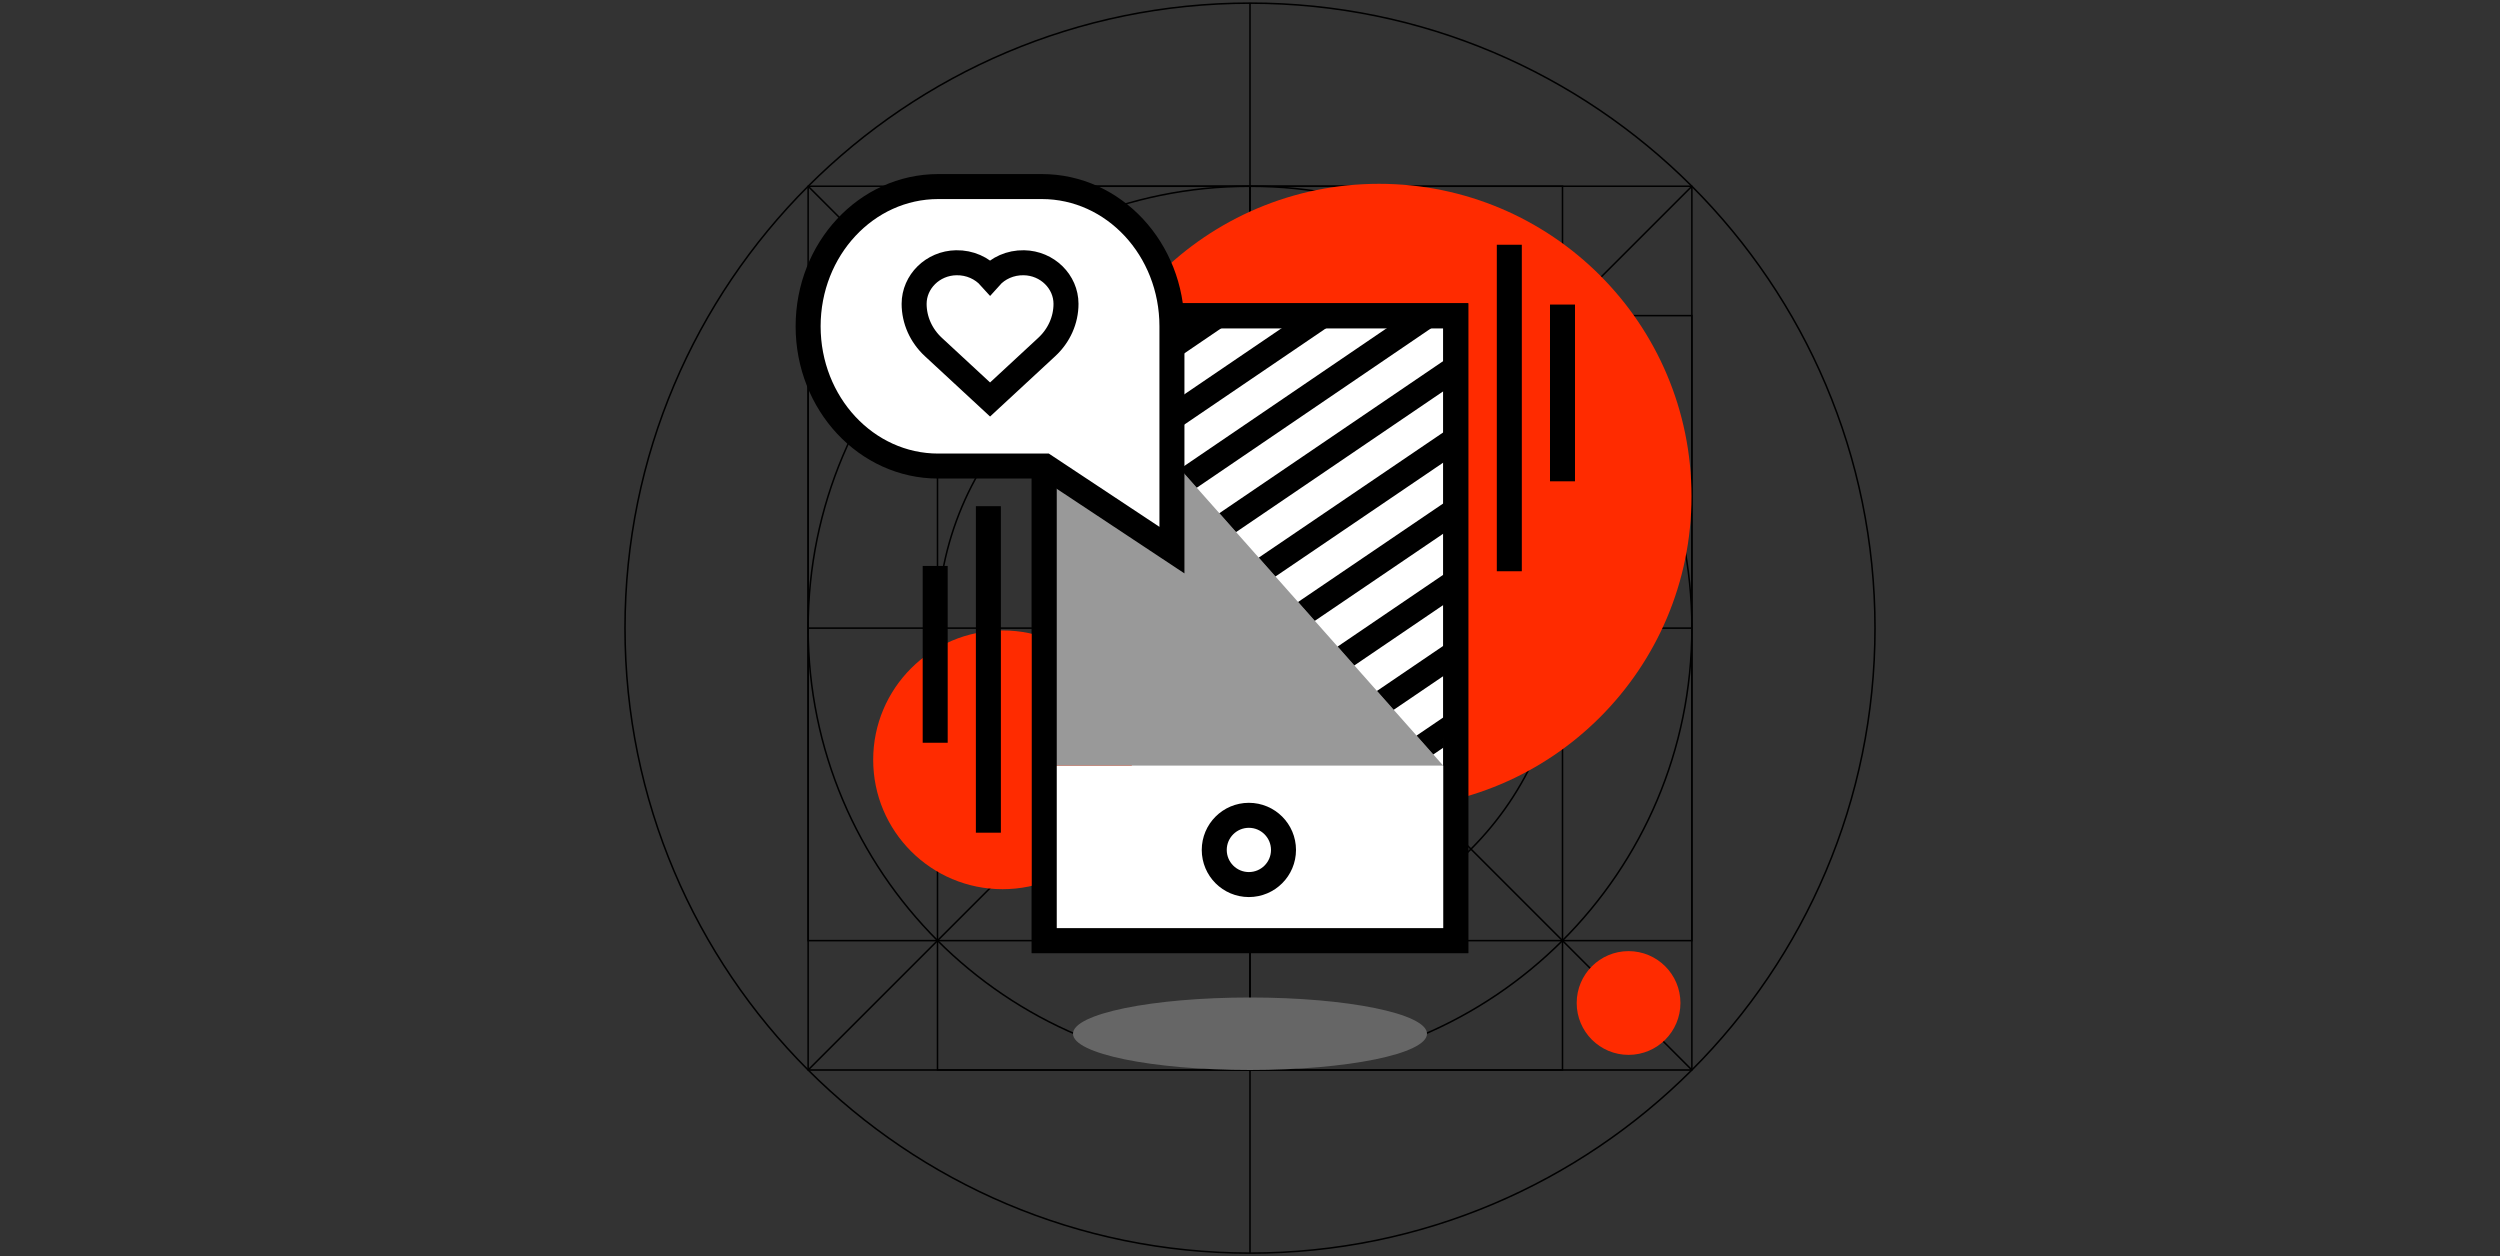 <svg xmlns="http://www.w3.org/2000/svg" xmlns:xlink="http://www.w3.org/1999/xlink" id="Speed" viewBox="0 0 400 201"><rect x="0" y="0" width="400" height="201" fill="#333333" stroke="none"/><defs><style>      .cls-1 {        clip-path: url(#clippath);      }      .cls-2, .cls-3, .cls-4, .cls-5 {        fill: none;      }      .cls-2, .cls-6, .cls-7, .cls-8, .cls-9, .cls-10 {        stroke-width: 0px;      }      .cls-11, .cls-3, .cls-4, .cls-5 {        stroke: #000;      }      .cls-11, .cls-4 {        stroke-width: 4px;      }      .cls-11, .cls-4, .cls-5 {        stroke-miterlimit: 10;      }      .cls-11, .cls-10 {        fill: #fff;      }      .cls-3 {        stroke-linejoin: round;      }      .cls-3, .cls-5 {        stroke-width: .25px;      }      .cls-6 {        fill: #666;      }      .cls-7 {        fill: #999;      }      .cls-8 {        fill: #000;      }      .cls-9 {        fill: #ff2b00;      }    </style><clipPath id="clippath"><path class="cls-2" d="M270.84,1.19l-102.84,69.97-2.25-3.31L268.59-2.11l2.25,3.31ZM273.45,6.04l-102.82,69.87,2.25,3.31L275.7,9.35l-2.25-3.31ZM278.33,14.1l-102.83,69.97,2.25,3.31,102.83-69.97-2.25-3.31ZM283.19,22.25l-102.82,69.87,2.25,3.31,102.82-69.87-2.25-3.31ZM288.05,30.41l-102.92,69.85,2.25,3.31,102.91-69.85-2.25-3.31ZM292.92,38.47l-102.91,69.85,2.25,3.31,102.91-69.85-2.25-3.31ZM297.68,46.6l-102.82,69.87,2.25,3.31,102.82-69.87-2.25-3.31ZM302.56,54.66l-102.82,69.87,2.25,3.31,102.82-69.87-2.25-3.31ZM307.42,62.81l-102.82,69.87,2.25,3.31,102.82-69.87-2.25-3.31ZM312.29,70.87l-102.82,69.87,2.25,3.31,102.82-69.87-2.25-3.31ZM317.15,79.02l-102.91,69.85,2.25,3.31,102.91-69.85-2.25-3.31ZM321.93,87.06l-102.82,69.87,2.25,3.31,102.82-69.87-2.25-3.31Z"></path></clipPath></defs><g id="Grid"><path class="cls-5" d="M200,.5h0c55.2,0,100,44.8,100,100h0c0,55.2-44.8,100-100,100h0c-55.2,0-100-44.8-100-100h0C100,45.3,144.8.5,200,.5Z"></path><rect class="cls-5" x="150" y="29.8" width="100" height="141.4"></rect><line class="cls-5" x1="200" y1=".5" x2="200" y2="200.5"></line><line class="cls-5" x1="200" y1="29.8" x2="200" y2="171.2"></line><rect class="cls-5" x="129.3" y="50.5" width="141.4" height="100"></rect><line class="cls-5" x1="129.3" y1="100.5" x2="270.7" y2="100.5"></line><line class="cls-5" x1="270.7" y1="29.8" x2="129.3" y2="171.2"></line><line class="cls-5" x1="129.3" y1="29.8" x2="270.7" y2="171.2"></line><rect class="cls-3" x="129.3" y="29.8" width="141.4" height="141.4"></rect><path class="cls-5" d="M200,29.8h0c39.1,0,70.7,31.7,70.7,70.7h0c0,39.1-31.7,70.7-70.7,70.7h0c-39.1,0-70.7-31.7-70.7-70.7h0c0-39.1,31.6-70.7,70.7-70.7Z"></path><circle class="cls-5" cx="200" cy="100.5" r="50"></circle><circle class="cls-5" cx="200" cy="100.5" r="25"></circle><line class="cls-5" x1="200" y1="29.8" x2="200" y2="171.2"></line></g><circle class="cls-9" cx="220.64" cy="79.41" r="50"></circle><rect class="cls-11" x="167.08" y="50.52" width="65.84" height="99.98"></rect><circle class="cls-9" cx="160.41" cy="121.57" r="20.7"></circle><rect class="cls-10" x="167.08" y="122.5" width="65.84" height="28"></rect><polygon class="cls-7" points="230.91 122.5 167.08 50.52 167.08 122.5 230.91 122.5"></polygon><rect class="cls-4" x="167.08" y="50.52" width="65.84" height="99.98"></rect><circle class="cls-11" cx="199.82" cy="135.99" r="5.54"></circle><g class="cls-1"><polygon class="cls-8" points="230.91 122.5 232.92 50.52 167.08 50.52 230.91 122.5"></polygon></g><path class="cls-11" d="M166.7,29.85c11.5,0,20.81,10.01,20.81,22.36v35.81l-20.3-13.45h-17.1c-11.5,0-20.81-10.01-20.81-22.36h0c0-12.35,9.32-22.36,20.81-22.36h16.58Z"></path><path class="cls-11" d="M153,42.04c2.18-.04,4.12.87,5.41,2.31,1.28-1.44,3.23-2.35,5.41-2.31,3.77.06,6.74,3.05,6.74,6.57h0c0,2.6-1.11,5.09-3.09,6.92l-9.06,8.39-9.06-8.39c-1.98-1.83-3.09-4.32-3.09-6.92h0c0-3.52,2.97-6.51,6.74-6.57Z"></path><circle class="cls-9" cx="260.57" cy="160.48" r="8.3"></circle><line class="cls-4" x1="241.49" y1="39.16" x2="241.49" y2="91.4"></line><line class="cls-4" x1="250" y1="48.73" x2="250" y2="77.01"></line><ellipse class="cls-6" cx="200" cy="165.4" rx="28.32" ry="5.8"></ellipse><line class="cls-4" x1="158.14" y1="80.99" x2="158.14" y2="133.23"></line><line class="cls-4" x1="149.63" y1="90.55" x2="149.63" y2="118.84"></line></svg>